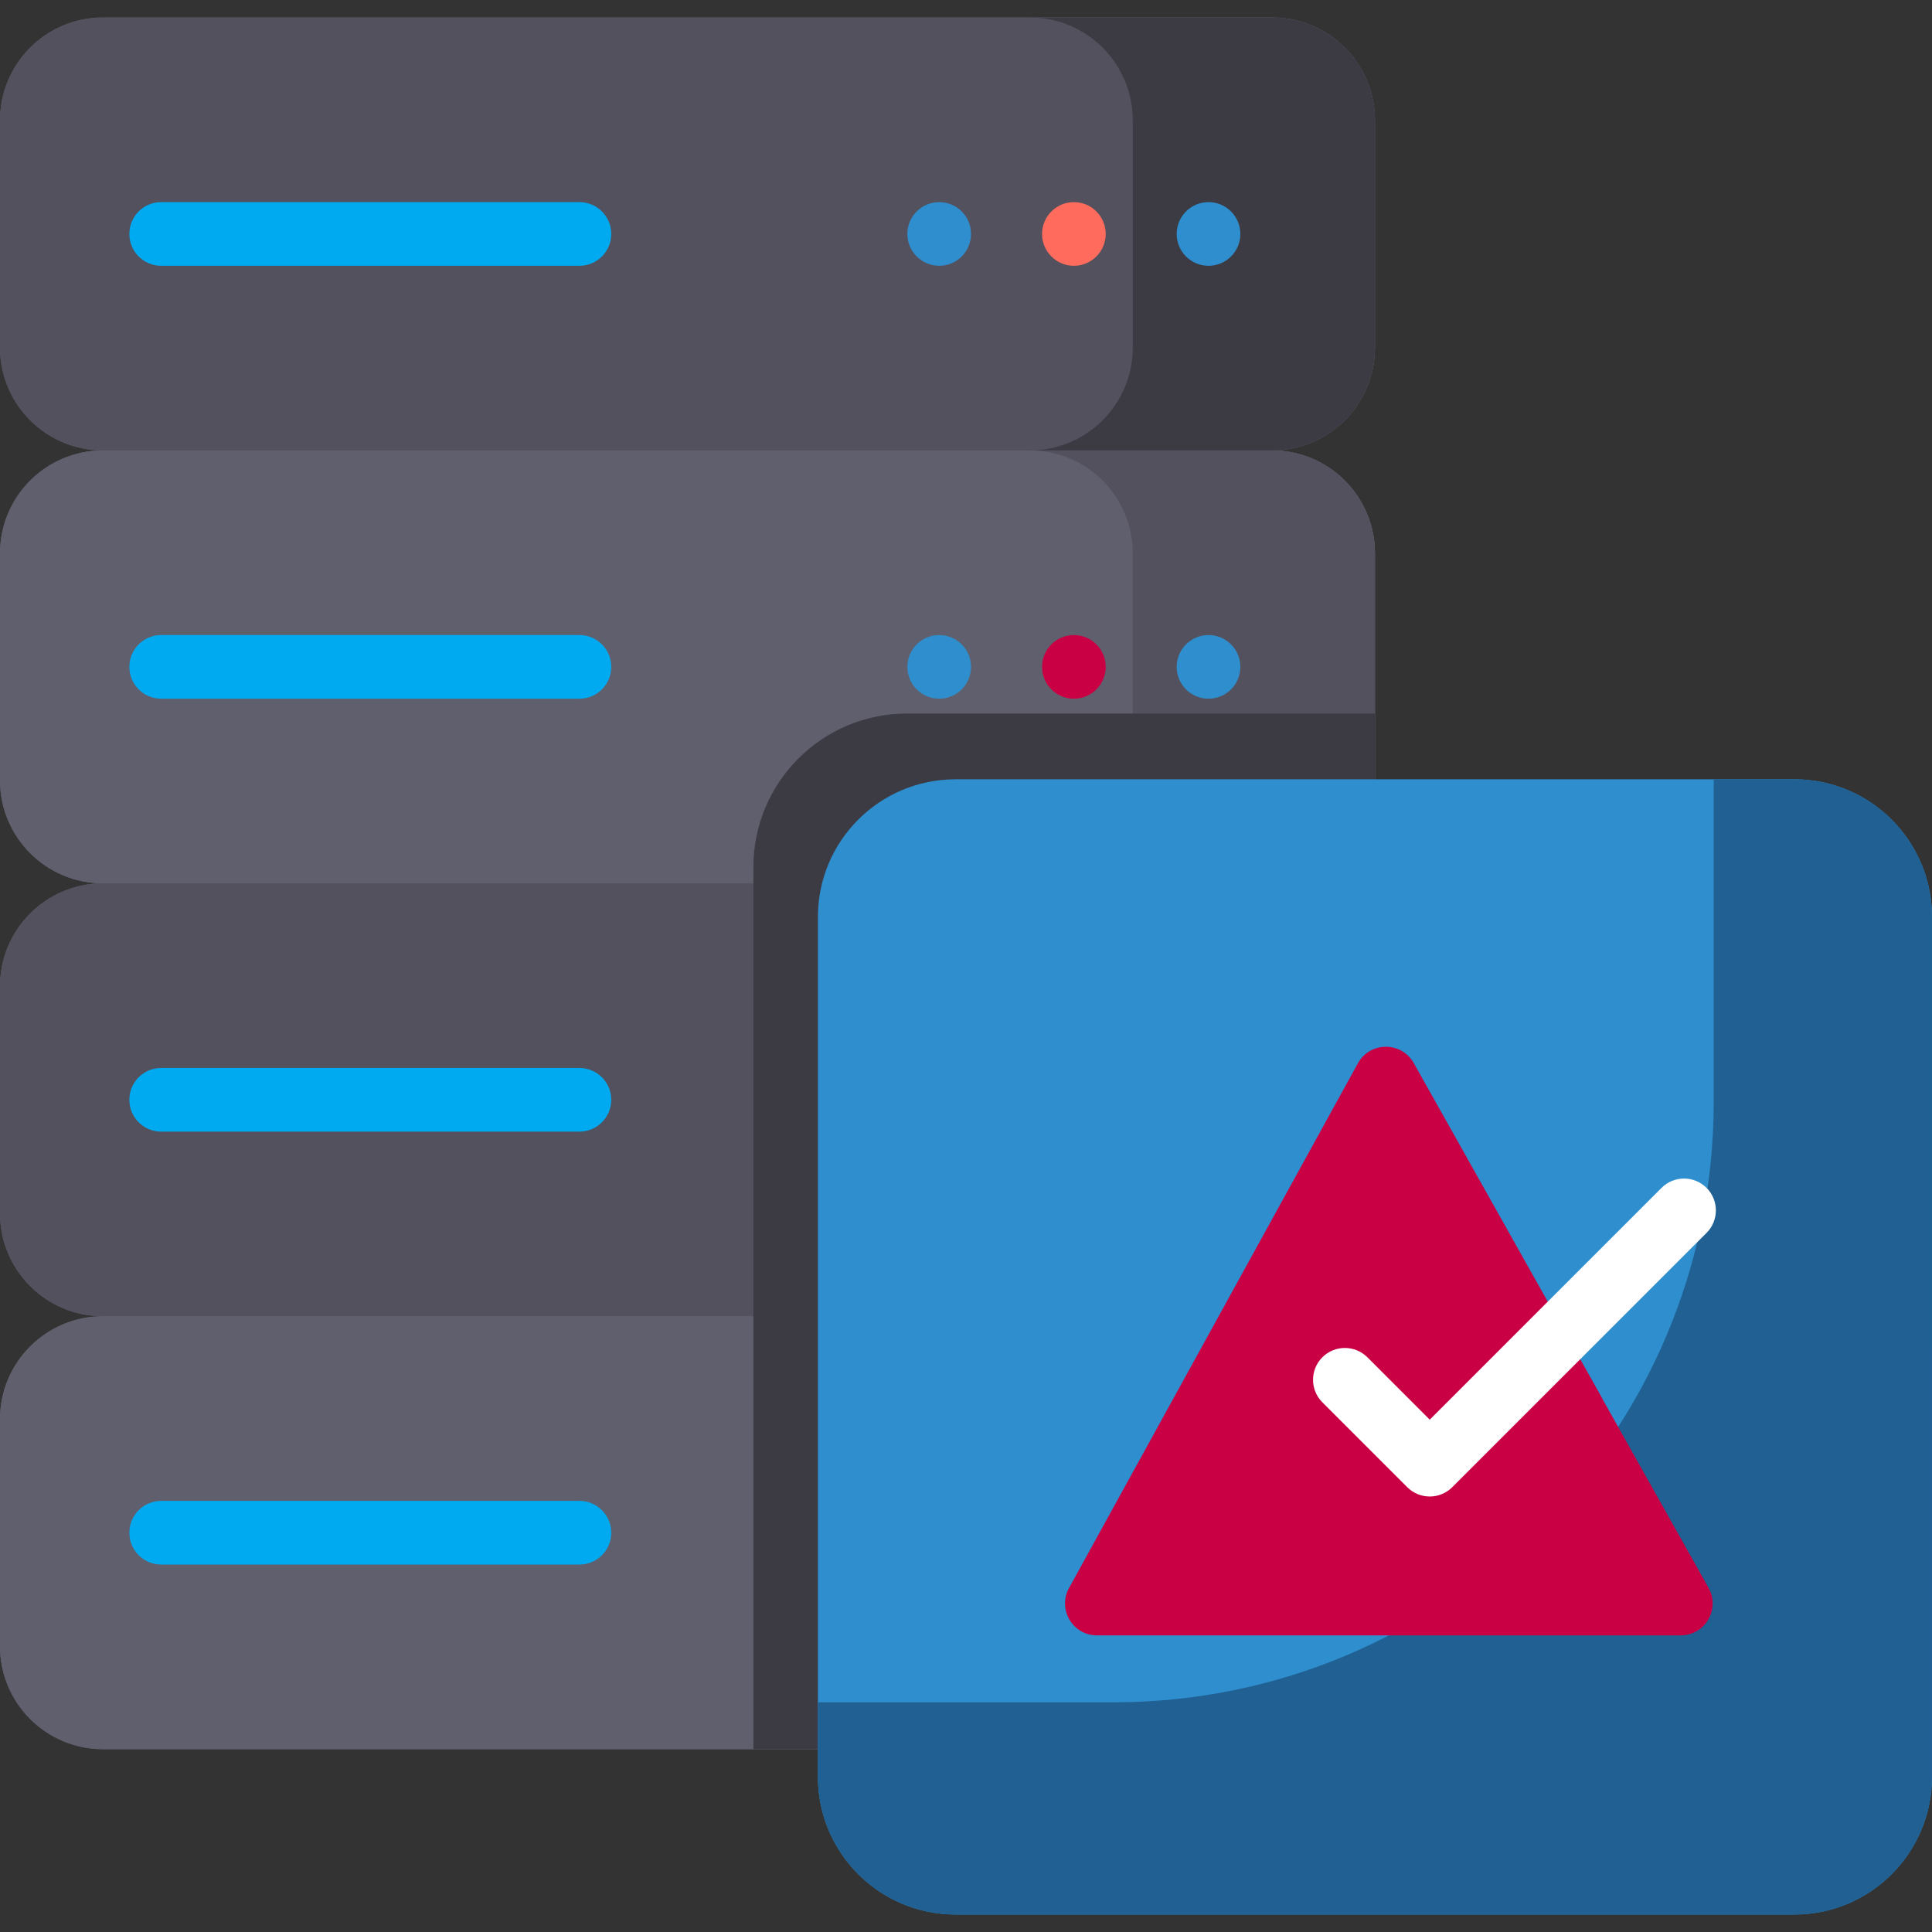 <?xml version="1.0"?>
<svg xmlns="http://www.w3.org/2000/svg" xmlns:xlink="http://www.w3.org/1999/xlink" version="1.1" id="Capa_1" x="0px" y="0px" viewBox="0 0 512.001 512.001" style="enable-background:new 0 0 512.001 512.001;" xml:space="preserve" width="512px" height="512px" class=""><rect x="0" y="0" width="512.001" height="512.001" fill="#333333" stroke="none"/><g><link xmlns="" type="text/css" id="dark-mode" rel="stylesheet" href=""/><style xmlns="" type="text/css" id="dark-mode-custom-style"/><g>
	<path style="fill:#605F6D;" d="M364.378,92.089V31.913c0-15.064-12.212-27.277-27.276-27.277H27.276   C12.212,4.636,0,16.848,0,31.913v60.176c0,15.064,12.212,27.276,27.276,27.276C12.212,119.365,0,131.577,0,146.642v60.176   c0,15.064,12.212,27.276,27.276,27.276C12.212,234.094,0,246.306,0,261.37v60.176c0,15.064,12.212,27.276,27.276,27.276   C12.212,348.823,0,361.035,0,376.099v60.176c0,15.064,12.212,27.277,27.276,27.277h309.825c15.064,0,27.276-12.212,27.276-27.277   v-60.176c0-15.064-12.212-27.276-27.276-27.276c15.064,0,27.276-12.212,27.276-27.276v-60.176   c0-15.064-12.212-27.276-27.276-27.276c15.064,0,27.276-12.212,27.276-27.276v-60.176c0-15.064-12.212-27.277-27.276-27.277   C352.166,119.365,364.378,107.153,364.378,92.089z" data-original="#605F6D" class=""/>
	<path style="fill:#605F6D;" d="M337.102,234.094H27.276C12.212,234.094,0,221.882,0,206.818v-60.176   c0-15.064,12.212-27.276,27.276-27.276h309.825c15.064,0,27.276,12.212,27.276,27.276v60.176   C364.378,221.882,352.166,234.094,337.102,234.094z" data-original="#605F6D" class=""/>
</g><g>
	<path style="fill:#53515E;" d="M337.102,348.823H27.276C12.212,348.823,0,336.611,0,321.547v-60.176   c0-15.064,12.212-27.276,27.276-27.276h309.825c15.064,0,27.276,12.212,27.276,27.276v60.176   C364.378,336.611,352.166,348.823,337.102,348.823z" data-original="#53515E" class=""/>
	<path style="fill:#53515E;" d="M337.102,119.365H27.276C12.212,119.365,0,107.153,0,92.089V31.913   C0,16.848,12.212,4.636,27.276,4.636h309.825c15.064,0,27.276,12.212,27.276,27.276v60.176   C364.378,107.153,352.166,119.365,337.102,119.365z" data-original="#53515E" class=""/>
</g><path style="fill:#3C3B44;" d="M337.102,4.636h-64.179c15.064,0,27.277,12.212,27.277,27.277v60.176  c0,15.064-12.212,27.276-27.277,27.276h64.179c15.064,0,27.276-12.212,27.276-27.276V31.912  C364.378,16.848,352.166,4.636,337.102,4.636z" data-original="#3C3B44" class=""/><path style="fill:#53515E;" d="M337.102,119.365h-64.179c15.064,0,27.277,12.212,27.277,27.277v60.176  c0,15.064-12.212,27.276-27.277,27.276h64.179c15.064,0,27.276-12.212,27.276-27.276v-60.177  C364.378,131.577,352.166,119.365,337.102,119.365z" data-original="#53515E" class=""/><path style="fill:#605F6D;" d="M337.102,463.552H27.276C12.212,463.552,0,451.34,0,436.276V376.1  c0-15.064,12.212-27.276,27.276-27.276h309.825c15.064,0,27.276,12.212,27.276,27.276v60.176  C364.378,451.34,352.166,463.552,337.102,463.552z" data-original="#605F6D" class=""/><path style="fill:#3C3B44;" d="M337.102,234.094h-64.179c15.064,0,27.277,12.212,27.277,27.277v60.176  c0,15.064-12.212,27.276-27.277,27.276h64.179c15.064,0,27.276-12.212,27.276-27.276v-60.176  C364.378,246.306,352.166,234.094,337.102,234.094z" data-original="#3C3B44" class=""/><path style="fill:#53515E;" d="M337.102,348.823h-64.179c15.064,0,27.277,12.212,27.277,27.277v60.176  c0,15.064-12.212,27.276-27.277,27.276h64.179c15.064,0,27.276-12.212,27.276-27.276V376.1  C364.378,361.035,352.166,348.823,337.102,348.823z" data-original="#53515E" class=""/><path style="fill:#00AAF0;" d="M153.55,70.436H42.715c-4.66,0-8.436-3.776-8.436-8.436s3.776-8.436,8.436-8.436H153.55  c4.66,0,8.436,3.776,8.436,8.436C161.986,66.66,158.21,70.436,153.55,70.436z" data-original="#00AAF0" class=""/><circle style="fill:#2E8ECE" cx="320.27" cy="62.001" r="8.436" data-original="#FFDC64" class="" data-old_color="#2e8ece"/><circle style="fill:#FF6B5C;" cx="284.59" cy="62.001" r="8.436" data-original="#FF6B5C" class=""/><circle style="fill:#2E8ECE" cx="248.9" cy="62.001" r="8.436" data-original="#FFDC64" class="" data-old_color="#2e8ece"/><path style="fill:#00AAF0;" d="M153.55,185.165H42.715c-4.66,0-8.436-3.776-8.436-8.436s3.776-8.436,8.436-8.436H153.55  c4.66,0,8.436,3.776,8.436,8.436S158.21,185.165,153.55,185.165z" data-original="#00AAF0" class=""/><circle style="fill:#2E8ECE" cx="320.27" cy="176.731" r="8.436" data-original="#FFDC64" class="" data-old_color="#2e8ece"/><circle style="fill:#C90044" cx="284.59" cy="176.731" r="8.436" data-original="#86E56E" class="" data-old_color="#c90044"/><circle style="fill:#2E8ECE" cx="248.9" cy="176.731" r="8.436" data-original="#FFDC64" class="" data-old_color="#2e8ece"/><path style="fill:#00AAF0;" d="M153.55,299.894H42.715c-4.66,0-8.436-3.776-8.436-8.436s3.776-8.436,8.436-8.436H153.55  c4.66,0,8.436,3.776,8.436,8.436S158.21,299.894,153.55,299.894z" data-original="#00AAF0" class=""/><circle style="fill:#2E8ECE" cx="320.27" cy="291.461" r="8.436" data-original="#FFDC64" class="" data-old_color="#2e8ece"/><g>
	<circle style="fill:#C90044" cx="284.59" cy="291.461" r="8.436" data-original="#86E56E" class="" data-old_color="#c90044"/>
	<circle style="fill:#C90044" cx="248.9" cy="291.461" r="8.436" data-original="#86E56E" class="" data-old_color="#c90044"/>
</g><path style="fill:#00AAF0;" d="M153.55,414.623H42.715c-4.66,0-8.436-3.776-8.436-8.436s3.776-8.436,8.436-8.436H153.55  c4.66,0,8.436,3.776,8.436,8.436S158.21,414.623,153.55,414.623z" data-original="#00AAF0" class=""/><circle style="fill:#2E8ECE" cx="320.27" cy="406.191" r="8.436" data-original="#FFDC64" class="" data-old_color="#2e8ece"/><g>
	<circle style="fill:#FF6B5C;" cx="284.59" cy="406.191" r="8.436" data-original="#FF6B5C" class=""/>
	<circle style="fill:#FF6B5C;" cx="248.9" cy="406.191" r="8.436" data-original="#FF6B5C" class=""/>
</g><path style="fill:#3C3B44;" d="M364.378,206.817v-17.722H240.357c-22.48,0-40.704,18.224-40.704,40.704v233.753h137.449  c15.064,0,27.277-12.212,27.277-27.277v-60.176c0-15.064-12.212-27.277-27.277-27.277c15.064,0,27.277-12.212,27.277-27.277v-60.174  c0-15.064-12.212-27.277-27.277-27.277C352.166,234.094,364.378,221.882,364.378,206.817z" data-original="#3C3B44" class=""/><path style="fill:#2E8ECE" d="M475.522,507.366H253.234c-20.146,0-36.478-16.332-36.478-36.478V243.001  c0-20.146,16.332-36.478,36.478-36.478h222.288c20.146,0,36.478,16.332,36.478,36.478v227.887  C512,491.034,495.668,507.366,475.522,507.366z" data-original="#FFDC64" class="" data-old_color="#2e8ece"/><path style="fill:#206093" d="M475.522,206.523h-21.368v85.463c0,87.896-71.254,159.149-159.149,159.149h-78.248v19.753  c0,20.146,16.332,36.478,36.478,36.478h222.288c20.146,0,36.478-16.332,36.478-36.478V243.001  C512,222.855,495.668,206.523,475.522,206.523z" data-original="#FFC850" class="" data-old_color="#206195"/><path style="fill:#C90044" d="M290.721,433.399h154.673c6.474,0,10.553-6.97,7.383-12.615l-78.119-139.06  c-3.252-5.789-11.598-5.753-14.801,0.064l-76.554,139.06C280.197,426.491,284.279,433.399,290.721,433.399z" data-original="#86E56E" class="" data-old_color="#c90044"/><path style="fill:#C90044" d="M415.941,355.212l-29.448,29.449l-16.53-16.531c-3.295-3.293-8.636-3.293-11.931,0  c-3.294,3.295-2.777,8.282,0.517,11.577l22.496,22.496c1.583,1.582,3.728,2.47,5.966,2.47s4.383-0.889,5.966-2.47l31.548-31.712  L415.941,355.212z" data-original="#5FCE6A" class="active-path" data-old_color="#c90044"/><path style="fill:#FFFFFF" d="M378.901,396.591c-2.238,0-4.383-0.889-5.966-2.47l-22.496-22.496c-3.294-3.295-3.294-8.636,0-11.931  c3.295-3.293,8.636-3.293,11.931,0l16.53,16.531l61.425-61.428c3.295-3.293,8.636-3.293,11.931,0c3.294,3.295,3.294,8.636,0,11.931  l-67.391,67.392C383.284,395.702,381.139,396.591,378.901,396.591z" data-original="#FFFFFF" class=""/></g> </svg>
